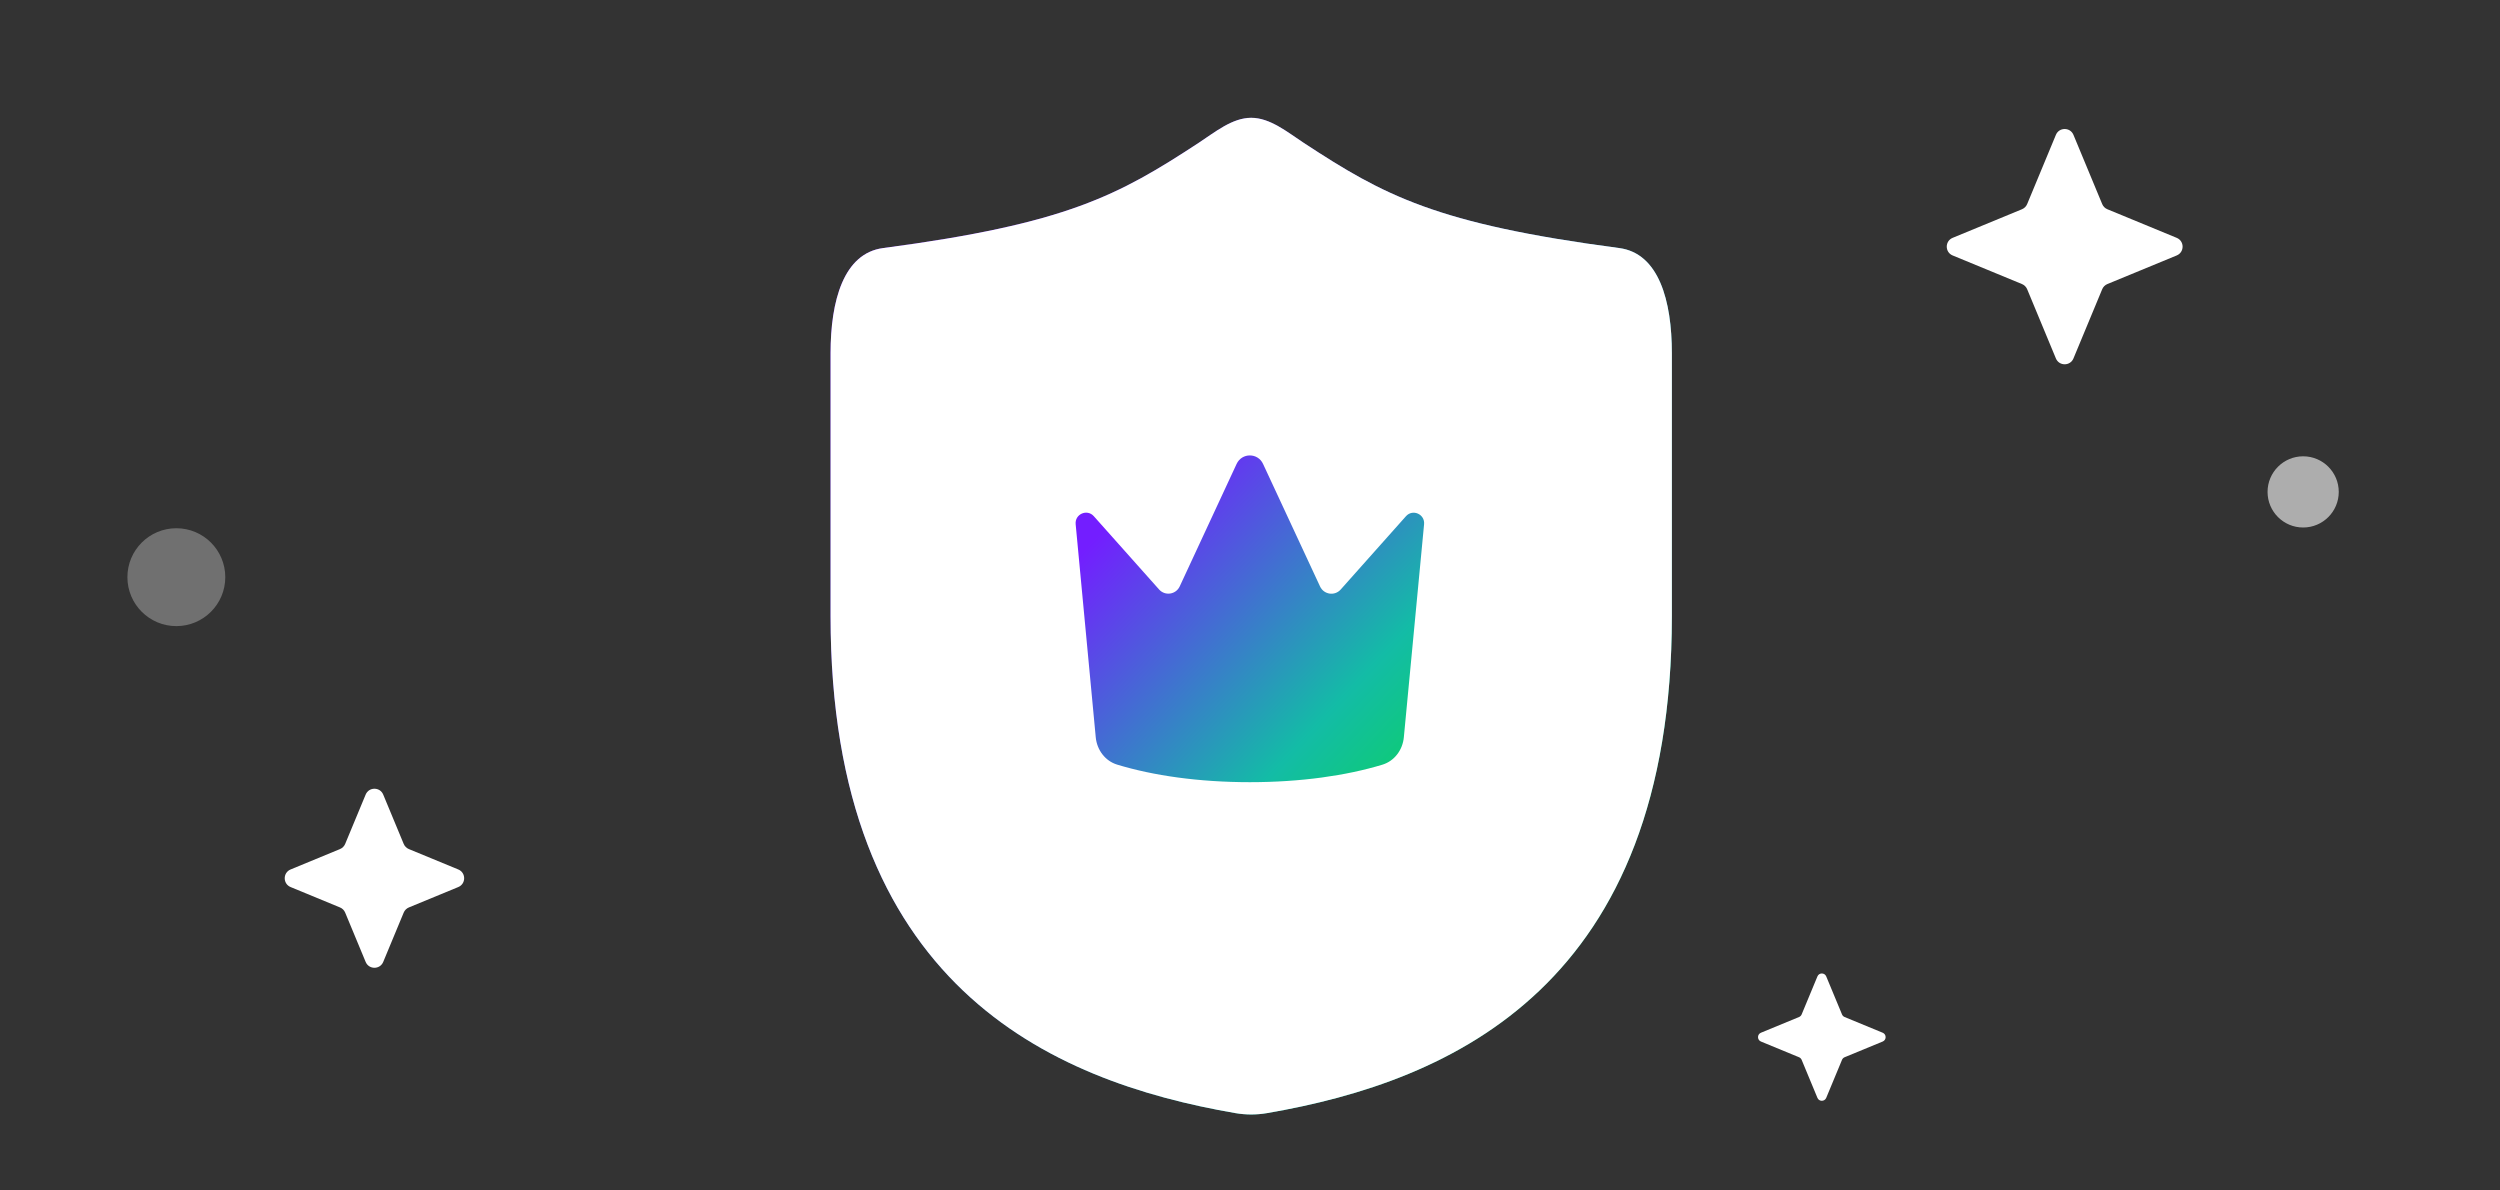 <svg width="210" height="100" viewBox="0 0 210 100" fill="none" xmlns="http://www.w3.org/2000/svg">
<rect x="0" y="0" width="210" height="100" fill="#333333" stroke="none"/>
<path d="M105.1 93.616C105.539 93.616 105.974 93.579 106.408 93.506C122.103 90.812 140.437 82.678 140.437 51.755V29.67C140.437 25.251 139.339 21.276 136.018 20.837C120.625 18.806 116.261 16.423 109.519 12.004C108.133 11.093 106.687 9.895 105.1 9.895C103.513 9.895 102.067 11.093 100.681 12.004C93.934 16.423 89.57 18.806 74.181 20.837C70.865 21.276 69.767 25.256 69.767 29.67V51.755C69.767 82.674 88.101 90.807 103.796 93.506C104.226 93.579 104.665 93.616 105.1 93.616Z" fill="url(#paint0_linear_10165_83303)"/>
<path d="M105.1 93.616C105.539 93.616 105.974 93.579 106.408 93.506C122.103 90.812 140.437 82.678 140.437 51.755V29.67C140.437 25.251 139.339 21.276 136.018 20.837C120.625 18.806 116.261 16.423 109.519 12.004C108.133 11.093 106.687 9.895 105.1 9.895C103.513 9.895 102.067 11.093 100.681 12.004C93.934 16.423 89.57 18.806 74.181 20.837C70.865 21.276 69.767 25.256 69.767 29.67V51.755C69.767 82.674 88.101 90.807 103.796 93.506C104.226 93.579 104.665 93.616 105.1 93.616Z" fill="white"/>
<path fill-rule="evenodd" clip-rule="evenodd" d="M117.923 61.931C117.822 62.997 117.134 63.926 116.117 64.235C113.093 65.152 109.269 65.703 104.988 65.703C100.699 65.703 96.871 65.15 93.845 64.229C92.829 63.92 92.142 62.991 92.042 61.925L90.355 44.033C90.275 43.185 91.314 42.726 91.879 43.359L97.363 49.516C97.866 50.08 98.777 49.944 99.096 49.257L103.876 38.968C104.317 38.02 105.655 38.019 106.096 38.968L110.884 49.262C111.204 49.949 112.115 50.085 112.618 49.52L118.1 43.363C118.664 42.729 119.703 43.189 119.623 44.037L117.923 61.931Z" fill="url(#paint1_linear_10165_83303)"/>
<path fill-rule="evenodd" clip-rule="evenodd" d="M28.994 76.658C28.913 76.462 28.757 76.306 28.56 76.225L24.412 74.513C23.752 74.241 23.752 73.306 24.412 73.034L28.56 71.322C28.757 71.241 28.913 71.085 28.994 70.889L30.714 66.747C30.987 66.089 31.919 66.089 32.191 66.747L33.911 70.889C33.993 71.085 34.149 71.241 34.345 71.322L38.494 73.034C39.154 73.306 39.154 74.241 38.494 74.513L34.345 76.225C34.149 76.306 33.993 76.462 33.911 76.658L32.191 80.8C31.919 81.458 30.987 81.458 30.714 80.8L28.994 76.658Z" fill="white"/>
<path fill-rule="evenodd" clip-rule="evenodd" d="M151.338 89.026C151.297 88.928 151.219 88.85 151.121 88.809L147.92 87.489C147.591 87.353 147.591 86.885 147.92 86.749L151.121 85.429C151.219 85.388 151.297 85.31 151.338 85.212L152.664 82.018C152.8 81.689 153.266 81.689 153.403 82.018L154.729 85.212C154.769 85.31 154.847 85.388 154.945 85.429L158.146 86.749C158.476 86.885 158.476 87.353 158.146 87.489L154.945 88.809C154.847 88.85 154.769 88.928 154.729 89.026L153.403 92.22C153.266 92.549 152.8 92.549 152.664 92.22L151.338 89.026Z" fill="white"/>
<circle cx="193.465" cy="41.32" r="2.99" fill="white" fill-opacity="0.6"/>
<circle cx="14.813" cy="48.483" r="4.111" fill="white" fill-opacity="0.3"/>
<path fill-rule="evenodd" clip-rule="evenodd" d="M170.281 24.294C170.199 24.098 170.043 23.942 169.847 23.861L164.022 21.458C163.363 21.186 163.363 20.251 164.022 19.979L169.847 17.576C170.043 17.495 170.199 17.339 170.281 17.143L172.694 11.33C172.967 10.672 173.898 10.672 174.171 11.33L176.585 17.143C176.666 17.339 176.822 17.495 177.018 17.576L182.843 19.979C183.503 20.251 183.503 21.186 182.843 21.458L177.018 23.861C176.822 23.942 176.666 24.098 176.585 24.294L174.171 30.107C173.898 30.765 172.967 30.765 172.694 30.107L170.281 24.294Z" fill="white"/>
<defs>
<linearGradient id="paint0_linear_10165_83303" x1="148.255" y1="103.488" x2="40.058" y2="23.369" gradientUnits="userSpaceOnUse">
<stop offset="0.052" stop-color="#0CD25F"/>
<stop offset="0.284" stop-color="#13BCA6"/>
<stop offset="0.765" stop-color="#731EFF"/>
</linearGradient>
<linearGradient id="paint1_linear_10165_83303" x1="122.866" y1="68.94" x2="85.864" y2="34.316" gradientUnits="userSpaceOnUse">
<stop offset="0.052" stop-color="#0CD25F"/>
<stop offset="0.284" stop-color="#13BCA6"/>
<stop offset="0.765" stop-color="#731EFF"/>
</linearGradient>
</defs>
</svg>
